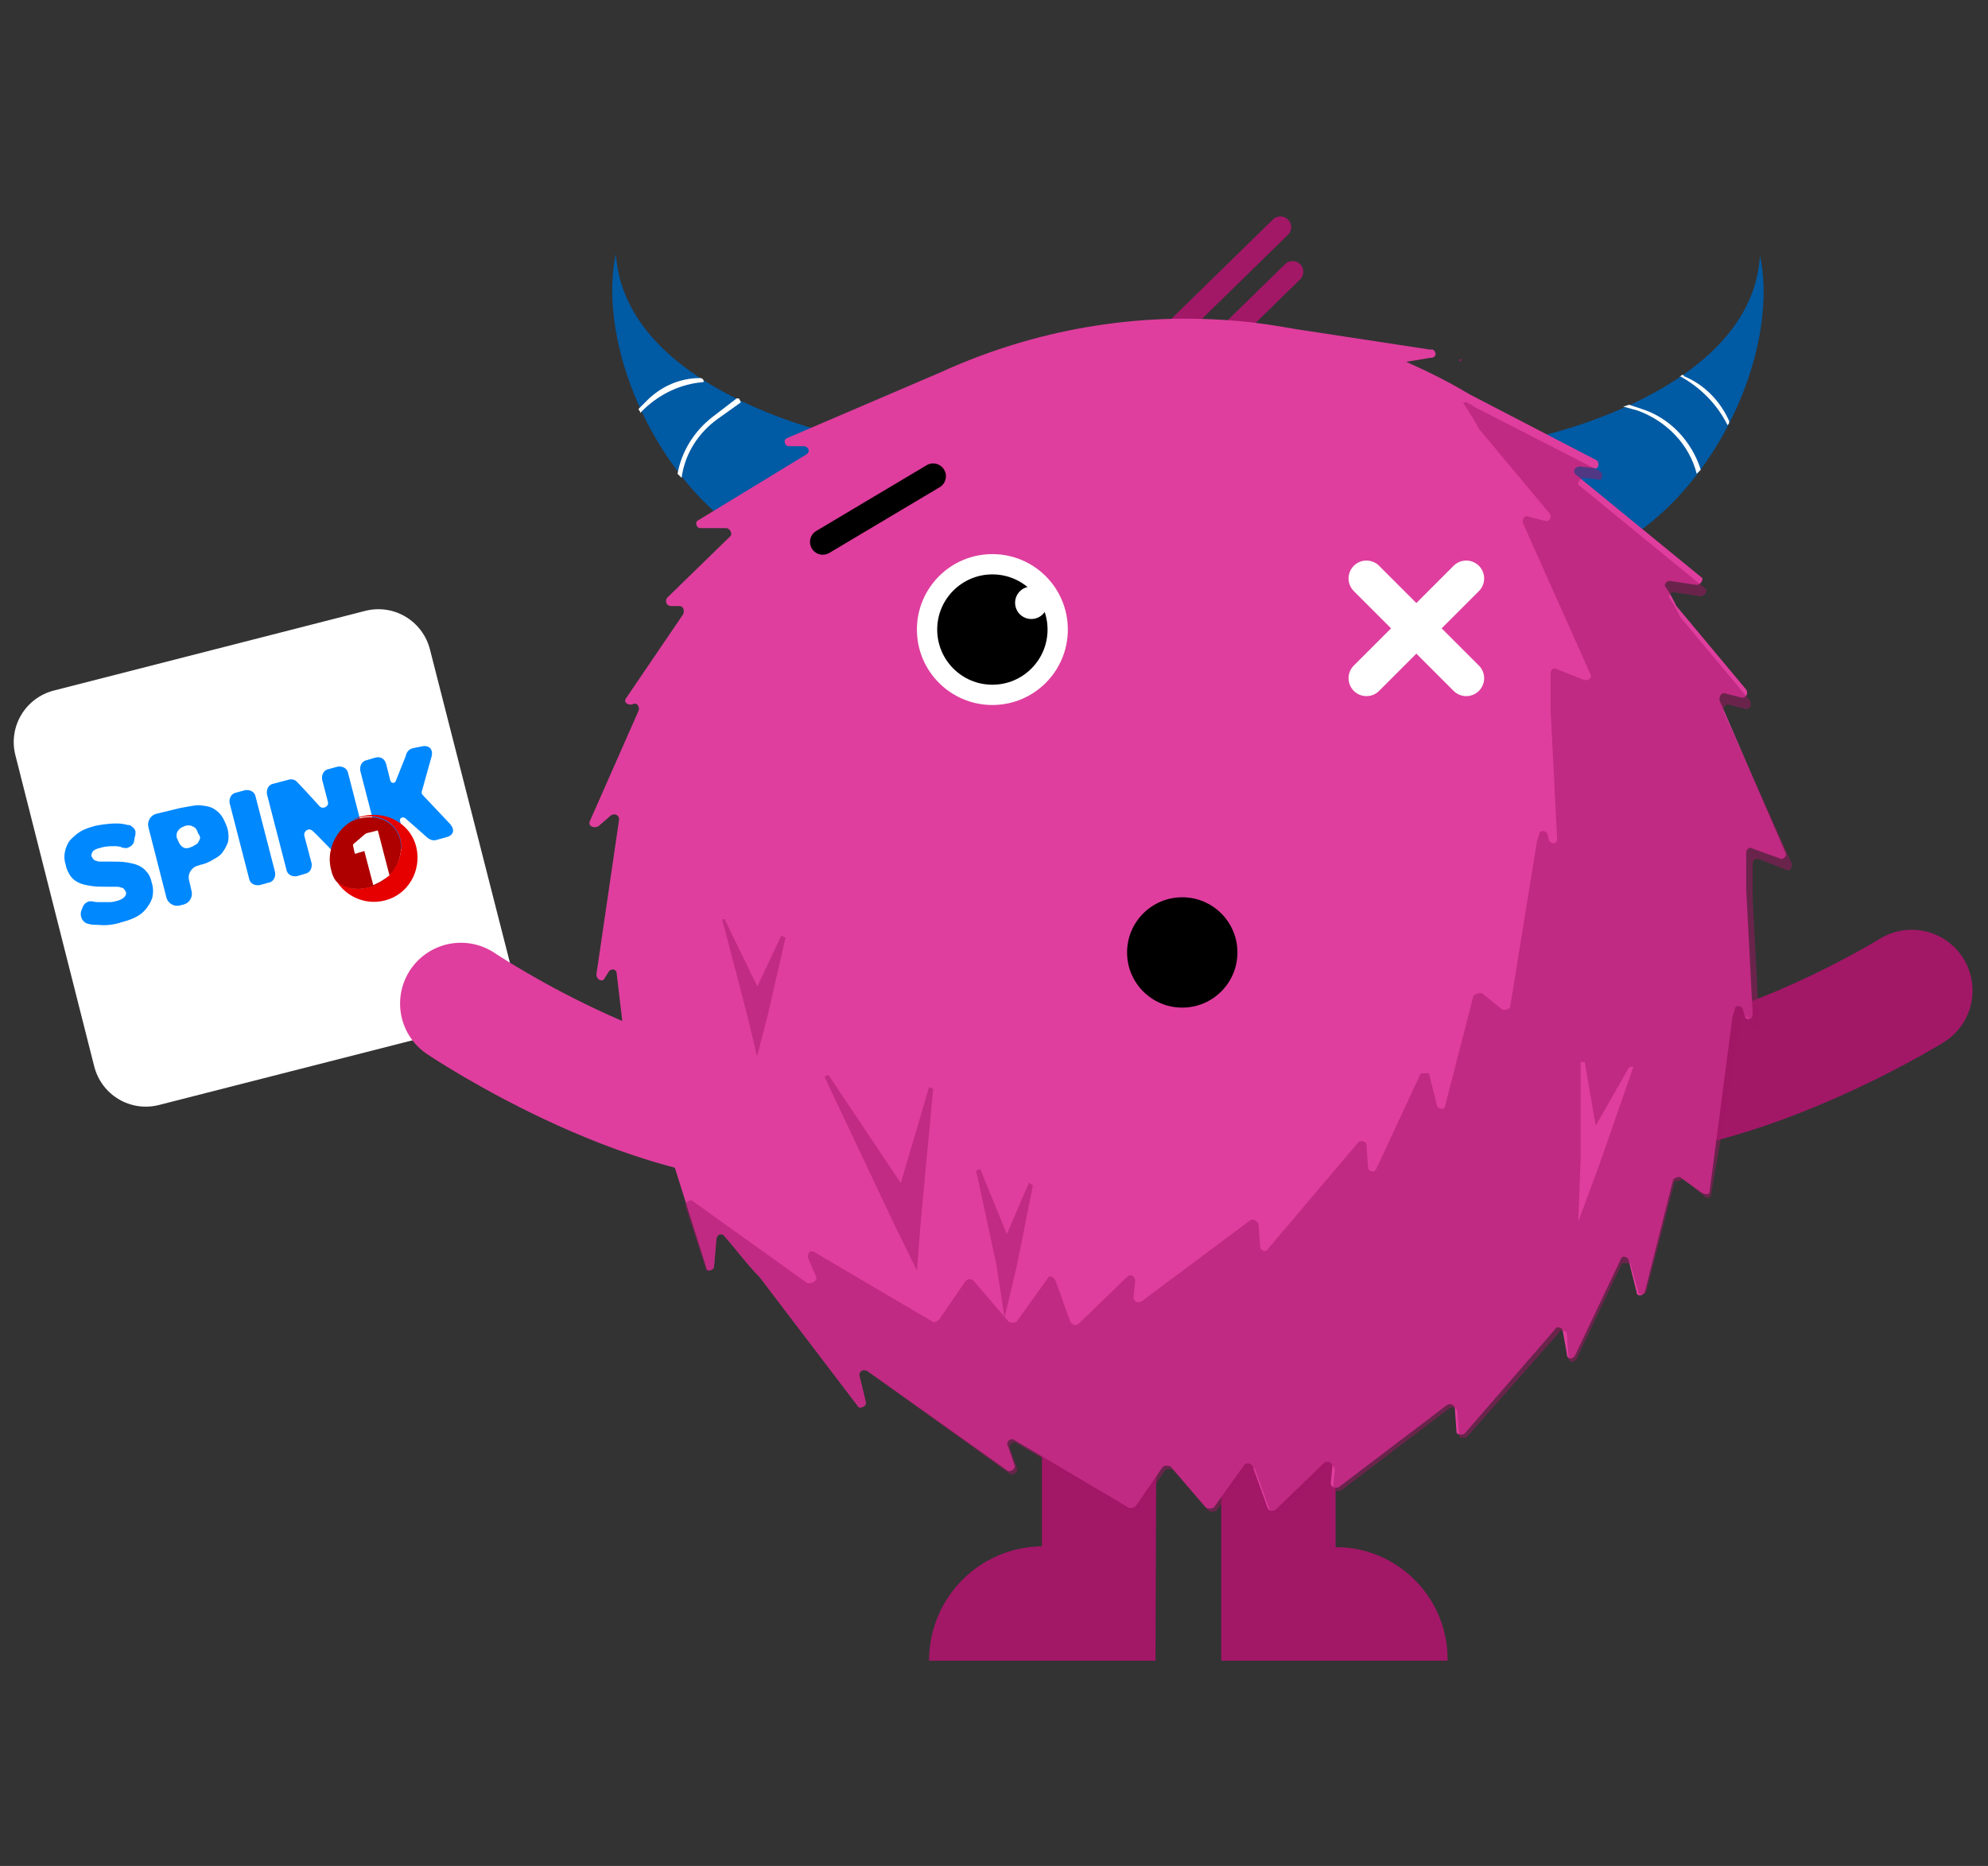 <?xml version="1.0" encoding="utf-8"?>
<!-- Generator: Adobe Illustrator 22.0.1, SVG Export Plug-In . SVG Version: 6.00 Build 0)  -->
<svg version="1.1" id="Layer_1" xmlns="http://www.w3.org/2000/svg" xmlns:xlink="http://www.w3.org/1999/xlink" x="0px" y="0px"
	 width="245px" height="230px" viewBox="0 0 245 230" style="enable-background:new 0 0 245 230;" xml:space="preserve">
<rect x="0" y="0" width="245" height="230" fill="#333333" stroke="none"/>
<style type="text/css">
	.st0{fill:#FFFFFF;}
	.st1{fill:#0088FF;}
	.st2{fill:#E60000;}
	.st3{fill:#AF0000;}
	.st4{fill:none;}
	.st5{fill:none;stroke:#A31767;stroke-width:2.64;stroke-linecap:round;stroke-linejoin:round;}
	.st6{fill:#005AA4;}
	.st7{fill:none;stroke:#DF3E9E;stroke-width:14.99;stroke-linecap:round;stroke-linejoin:round;}
	.st8{fill:none;stroke:#A31767;stroke-width:14.99;stroke-linecap:round;stroke-linejoin:round;}
	.st9{fill:#A31767;}
	.st10{fill:#DF3E9E;}
	.st11{opacity:0.5;fill:#A31767;enable-background:new    ;}
	.st12{opacity:0.5;}
	.st13{fill:none;stroke:#FFFFFF;stroke-width:4.41;stroke-linecap:round;stroke-linejoin:round;}
	.st14{fill:none;stroke:#000000;stroke-width:3.15;stroke-linecap:round;stroke-linejoin:round;}
</style>
<g>
	<path class="st0" d="M58,126.4l-38.4,9.8c-3.5,0.9-7.1-1.2-8-4.8L1.9,93.1c-0.9-3.5,1.2-7.1,4.8-8L45,75.3c3.5-0.9,7.1,1.2,8,4.8
		l9.8,38.4C63.7,121.9,61.6,125.5,58,126.4z"/>
	<g>
		<g>
			<path class="st1" d="M30.2,97.4l-1.1,0.3c-0.6,0.1-0.9,0.7-0.8,1.3l2.4,9.3c0.1,0.6,0.7,0.9,1.3,0.8l1.1-0.3
				c0.6-0.1,0.9-0.7,0.8-1.3l-2.4-9.3C31.4,97.6,30.8,97.3,30.2,97.4z"/>
			<path class="st1" d="M55.5,101.6L52.1,98c-0.1-0.1-0.2-0.3-0.1-0.5l1.2-4.3c0.1-0.4,0-0.8-0.2-1c-0.2-0.2-0.6-0.3-1-0.2L51,92.2
				c-0.6,0.1-0.9,0.5-1,1l-1.2,3c-0.1,0.4-0.6,0.4-0.7,0l-0.5-2c-0.2-0.7-0.7-1-1.4-0.8l-1,0.3c-0.6,0.1-0.9,0.7-0.8,1.3l2.4,9.3
				c0.1,0.6,0.7,0.9,1.3,0.8l1-0.3c0.7-0.2,1-0.7,0.8-1.4l-0.6-2.2c-0.1-0.4,0.4-0.6,0.7-0.3l2.5,2.2c0.4,0.4,0.9,0.6,1.4,0.4
				l1.1-0.3c0.4-0.1,0.7-0.3,0.8-0.6C55.9,102.3,55.8,102,55.5,101.6z"/>
			<path class="st1" d="M18.1,107.5c-0.3-0.4-0.6-0.6-1-0.8c-0.4-0.2-0.9-0.3-1.5-0.4c-0.6-0.1-1.3-0.1-2.1-0.1c-0.4,0-0.7,0-1,0
				c-0.3,0-0.5,0-0.6-0.1c-0.2,0-0.3-0.1-0.4-0.2c-0.1-0.1-0.1-0.2-0.2-0.3c-0.1-0.2,0-0.4,0.1-0.6c0.1-0.2,0.5-0.4,1-0.5
				c0.6-0.2,1.2-0.2,1.7-0.2c0,0,0.1,0,0.1,0c0.4,0,0.8,0.1,0.9,0.2c0,0,0,0,0,0c0.1,0,0.1,0,0.1,0l0,0c0.2,0,0.4,0.1,0.5,0
				c0.4-0.1,0.7-0.4,0.8-0.7l0.1-0.6c0,0,0,0,0,0c0.1-0.2,0.1-0.5,0.1-0.7c-0.1-0.4-0.4-0.6-0.7-0.8c0,0,0,0,0,0c0,0-0.1,0-0.1,0
				c0,0-0.1,0-0.1,0c-0.4-0.1-0.9-0.2-1.4-0.2c-0.8,0-1.7,0.1-2.7,0.3c-0.7,0.2-1.3,0.4-1.8,0.7c-0.5,0.3-0.9,0.7-1.3,1.1
				c-0.3,0.4-0.5,0.9-0.6,1.4c-0.1,0.5-0.1,1,0.1,1.6c0.1,0.6,0.4,1.1,0.6,1.4c0.3,0.4,0.6,0.6,1,0.8c0.4,0.2,0.9,0.3,1.5,0.4
				c0.6,0.1,1.2,0.1,2,0.1c0.4,0,0.8,0,1,0c0.3,0,0.5,0,0.7,0.1c0.2,0,0.3,0.1,0.4,0.2c0.1,0.1,0.1,0.2,0.2,0.3
				c0.1,0.3,0,0.5-0.2,0.7c-0.2,0.2-0.6,0.4-1.1,0.5c-0.3,0.1-0.6,0.1-0.9,0.1c-0.3,0-0.7,0-1,0c-0.3,0-0.6,0-0.9-0.1c0,0,0,0,0,0
				c0,0,0,0,0,0c0,0,0,0,0,0c-0.1,0-0.3,0-0.4,0c-0.4,0.1-0.7,0.4-0.8,0.7c0,0,0,0,0,0l-0.2,0.5c-0.2,0.7,0.2,1.5,1,1.6
				c0.3,0.1,0.7,0.1,1.1,0.1c0.9,0.1,1.9,0,2.8-0.3c0.7-0.2,1.4-0.4,1.9-0.7c0.6-0.3,1-0.7,1.3-1.1c0.3-0.4,0.6-0.9,0.7-1.4
				c0.1-0.5,0.1-1.1-0.1-1.7C18.6,108.3,18.4,107.8,18.1,107.5"/>
			<path class="st1" d="M27,100.2c-0.4-0.4-0.9-0.7-1.4-0.8c-0.5-0.1-1.1-0.2-1.7-0.1c-0.6,0.1-1.2,0.2-1.7,0.3l-2.9,0.7
				c-0.8,0.2-1.2,1-1,1.7l2.2,8.6c0.2,0.8,1,1.2,1.7,1l0.4-0.1c0.8-0.2,1.2-1,1-1.7l-0.3-1.3c-0.2-0.8,0.3-1.6,1.1-1.8l0.3-0.1
				c0.5-0.1,1-0.3,1.5-0.6s0.9-0.5,1.2-0.9c0.3-0.4,0.5-0.8,0.7-1.3c0.1-0.5,0.1-1.1-0.1-1.8C27.7,101.2,27.4,100.6,27,100.2
				 M24.6,103.5c-0.1,0.2-0.2,0.4-0.3,0.5c-0.2,0.1-0.3,0.2-0.5,0.3c-0.4,0.2-0.9,0.4-1.3,0.1c-0.3-0.2-0.5-0.6-0.6-0.9l-0.1-0.2
				c-0.2-0.6,0.2-1.2,0.8-1.4l0.2-0.1c0.4-0.1,0.7-0.1,1,0.1c0.3,0.1,0.5,0.4,0.6,0.8C24.7,103.1,24.7,103.3,24.6,103.5"/>
			<path class="st1" d="M42.3,106.2c0.2,0.1,0.5,0.2,0.8,0.1l1.4-0.4c0.6-0.1,0.9-0.7,0.8-1.3l-2.4-9.3c-0.1-0.6-0.7-0.9-1.3-0.8
				l-1.1,0.3c-0.6,0.1-0.9,0.7-0.8,1.3l0.7,2.7c0.2,0.6-0.6,1-1,0.6c0,0-2.8-3.1-3-3.2s-0.5-0.2-0.8-0.1l-1.9,0.5
				c-0.6,0.1-0.9,0.7-0.8,1.3l2.4,9.3c0.1,0.6,0.7,0.9,1.3,0.8l1-0.3c0.6-0.1,0.9-0.7,0.8-1.3l-0.9-3.4c-0.1-0.6,0.6-1,1-0.6
				C38.6,102.4,42.1,106.1,42.3,106.2z"/>
		</g>
		<g>
			<g>
				<path class="st2" d="M44.7,100.6c-0.6,0.1-1.1,0.4-1.5,0.6c2-1,4.3-0.7,5.5,0.9c1.4,1.8,0.8,4.6-1.4,6.3
					c-1.9,1.5-4.4,1.5-5.9,0.1c1.2,2,3.6,3.1,6,2.5c2.9-0.7,4.6-3.7,3.9-6.6S47.6,99.9,44.7,100.6z"/>
				<path class="st3" d="M47.3,108.5c2.1-1.6,2.8-4.4,1.4-6.3c-1.2-1.6-3.5-1.9-5.5-0.9c-1.9,1.2-3,3.6-2.4,5.9
					c0.1,0.5,0.3,1,0.6,1.4C42.9,109.9,45.4,109.9,47.3,108.5z"/>
				<g>
					<path class="st0" d="M48,107.9l-1.4-5.4c0-0.1-0.1-0.2-0.2-0.1l-1.2,0.3c-0.1,0-0.1,0.1-0.2,0.1l-1.4,1.2
						c-0.1,0.1-0.1,0.1-0.1,0.2l0.2,0.9c0,0.1,0.1,0.2,0.2,0.1l1-0.3l1.1,4.2c0.4-0.2,0.9-0.4,1.3-0.7
						C47.5,108.3,47.7,108.1,48,107.9z"/>
					<path class="st4" d="M46.4,110l1.8-0.4c0.1,0,0.2-0.1,0.1-0.2l-0.4-1.4c-0.2,0.2-0.4,0.4-0.7,0.6c-0.4,0.3-0.8,0.6-1.3,0.7
						l0.2,0.7C46.2,110,46.3,110,46.4,110z"/>
				</g>
			</g>
		</g>
	</g>
</g>
<title>Sms_Modul_Desktop</title>
<line class="st5" x1="144.2" y1="41.3" x2="157.8" y2="28"/>
<line class="st5" x1="145.7" y1="46.8" x2="159.3" y2="33.5"/>
<path class="st6" d="M103.6,53.7c0,0-26.6-5.5-27.7-22.4c-2.8,13.1,7.8,34.8,24.4,38.3L103.6,53.7z"/>
<path class="st0" d="M90.8,49.1l-3,2.3c-2.2,1.7-3.8,4.2-4.3,7l0,0l0.5,0.5l0,0c0.4-3,2.1-5.6,4.5-7.3l2.8-2
	C91.1,49.1,91.1,49.1,90.8,49.1z"/>
<path class="st0" d="M86.3,46.6L86.3,46.6c-2.5,0-4.8,1-6.6,2.8l-1,1c0,0.2,0.2,0.2,0.2,0.5l0.5-0.5c2-1.9,4.6-3.1,7.3-3.3l0,0
	C86.8,46.8,86.5,46.6,86.3,46.6z"/>
<path class="st6" d="M189.2,53.9c0,0,26.7-5.5,27.7-22.4c2.8,13.1-7.8,34.8-24.4,38.3L189.2,53.9z"/>
<path class="st0" d="M212.9,52.4c0.2-0.2,0.2-0.2,0.2-0.5l0,0c-1.1-2.5-3.1-4.5-5.5-5.5l-0.2-0.2c-0.2,0-0.2,0.2-0.5,0.2h0.2
	C209.6,47.8,211.6,49.8,212.9,52.4L212.9,52.4z"/>
<path class="st0" d="M209.1,58.4l0.5-0.5l0,0c-1.1-3.5-3.8-6.4-7.3-7.5l-1.5-0.5c-0.2,0-0.5,0.2-0.8,0.2l1.8,0.5
	C205.4,51.9,208.2,54.8,209.1,58.4z"/>
<path class="st7" d="M56.8,123.7c0,0,25.4,17.1,44.1,14.3"/>
<path class="st8" d="M235.6,122.1c0,0-25.9,16.1-44.6,12.6"/>
<path class="st9" d="M142.4,204.7h-27.9v-0.2c0.1-7.6,6.2-13.8,13.9-13.9l0,0v-13.8h14.1L142.4,204.7z"/>
<path class="st9" d="M178.4,204.7h-27.9v-27.9h14.1v13.9l0,0C172.3,190.7,178.5,197,178.4,204.7L178.4,204.7z"/>
<path class="st10" d="M72.7,101.2l6-13.6c0.1-0.3,0-0.6-0.2-0.8c-0.2-0.1-0.4-0.1-0.5,0l0,0c-0.5,0.2-1.3-0.2-0.8-0.8l7-10.3
	c0.2-0.5,0-1-0.5-1h-1c-0.5,0-0.8-0.5-0.5-1l7.8-7.6c0.3-0.2,0-1-0.5-1h-3.2c-0.3,0-0.5-0.3-0.5-0.6c0-0.2,0.1-0.3,0.3-0.4L99.4,56
	c0.3-0.2,0.3-0.5,0.2-0.7c-0.1-0.2-0.3-0.2-0.4-0.3h-2c-0.3,0-0.5-0.3-0.5-0.6c0-0.2,0.1-0.3,0.3-0.4l18.9-8.1l0,0
	c11.6-5.3,24.3-7.5,37-6.3l0,0c2.3,0.2,4.7,0.6,7,1l16.4,2.5c0.3-0.1,0.5,0.1,0.6,0.4c0.1,0.3-0.1,0.5-0.4,0.6c-0.1,0-0.1,0-0.2,0
	l-3,0.5l0,0c2.7,1.2,5.3,2.5,7.8,4l15.6,8.1c0.5,0.2,0.3,1.3-0.2,1l-1.8-0.2c-0.5,0-1,0.5-0.5,1l15.4,12.6c0.5,0.2,0,1-0.5,1
	l-3.3-0.5c-0.5,0-0.8,0.5-0.5,0.8c0.5,0.7,0.9,1.5,1.3,2.3l0,0l8.6,10.3c0.3,0.5,0,1-0.5,1l-2-0.5c-0.5-0.2-0.8,0.2-0.8,0.8L220,105
	c0.2,0.3,0.1,0.6-0.2,0.8c-0.2,0.1-0.4,0.1-0.5,0l-3.3-1.2c-0.5-0.3-0.8,0.2-0.8,0.5v4.5L216,125c0,0.8-0.8,0.8-1,0.2l-0.2-0.8
	c-0.2-0.5-1-0.5-1,0c0,0.2-0.3,0.8-0.3,1l0,0l-2.8,21.4c0,0.5-0.5,0.5-1,0.2l-2.5-1.8c-0.2-0.3-0.8,0-1,0.2l-3.5,13.9
	c-0.3,0.5-1,0.5-1,0l-1-4c-0.1-0.3-0.4-0.4-0.6-0.4c-0.2,0-0.3,0.2-0.4,0.4l-5.6,11.8c-0.3,0.5-1,0.5-1-0.2l-0.5-2.8
	c0-0.3-0.3-0.5-0.6-0.5c-0.2,0-0.3,0.1-0.4,0.3l-11.1,12.8c-0.2,0.2-1,0.2-1-0.2l-0.2-2.8c0-0.5-0.5-0.8-1-0.5L165,183.3
	c-0.5,0.2-1,0-1-0.5l0.2-2c0-0.5-0.5-0.8-1-0.5l-6,5.8c-0.3,0.2-0.7,0.2-0.9-0.1c0-0.1-0.1-0.1-0.1-0.2l-1.8-5
	c-0.1-0.3-0.5-0.5-0.8-0.4c-0.1,0-0.1,0.1-0.2,0.1l-3.8,5.3c-0.3,0.2-0.7,0.2-1,0l-4.3-5c-0.3-0.2-0.7-0.2-1,0l-3.3,4.8
	c-0.2,0.2-0.5,0.3-0.8,0.3l-14.2-8.4c-0.3-0.2-0.6-0.1-0.8,0.2c-0.1,0.2-0.1,0.4,0,0.5l0.8,2.3c0.3,0.5-0.5,1-0.8,0.8L106.9,169
	c-0.5-0.3-1,0-1,0.5l0.8,3.3c0.2,0.5-0.8,1-1,0.5l-12.1-15.9l0,0c-1.5-1.5-2.8-3.3-4.3-5c-0.2-0.3-0.5-0.3-0.7-0.2s-0.2,0.3-0.3,0.4
	l-0.3,3.5c0,0.5-1,0.8-1,0l-5.8-18.4c0-0.2,0-0.2-0.2-0.5v0.2l-1.5,4c-0.2,0.5-1,0.5-1-0.2L76,120c0-0.3-0.2-0.5-0.5-0.5
	c-0.2,0-0.4,0.1-0.5,0.3l-0.5,0.8c-0.2,0.5-1,0.2-1-0.5l2.8-19.1c0-0.5-0.5-0.8-1-0.5l-1.5,1.3C73.2,102.2,72.4,101.8,72.7,101.2z"
	/>
<polygon class="st9" points="179.9,44.3 180.2,44.3 179.9,44.6 "/>
<path class="st11" d="M100.6,157.4l-1-2.3c-0.1-0.3,0-0.6,0.2-0.8c0.2-0.1,0.4-0.1,0.5,0l14.6,8.6c0.2,0.2,0.5,0,0.8-0.2l3.3-4.8
	c0.3-0.3,0.7-0.3,1,0l4.3,5c0.3,0.2,0.7,0.2,1,0l3.8-5.3c0.2-0.5,0.8-0.2,1,0.3l1.8,5c0.1,0.3,0.5,0.5,0.8,0.4
	c0.1,0,0.1-0.1,0.2-0.1l6-5.8c0.5-0.5,1,0,1,0.5l-0.2,2c0,0.5,0.5,0.8,1,0.5l13.4-10c0.2-0.2,0.8,0,1,0.5l0.2,2.8
	c0,0.3,0.3,0.5,0.6,0.5c0.2,0,0.3-0.1,0.4-0.3l11.1-13.1c0.2-0.2,1-0.2,1,0.3l0.2,2.8c0,0.3,0.3,0.5,0.6,0.5c0.2,0,0.3-0.1,0.4-0.3
	l5.5-11.8h1l1,4c0.2,0.5,1,0.5,1,0l3.5-13.6c0.3-0.2,0.6-0.3,1-0.3l2.5,2c0.2,0.2,0.8,0,1-0.2l3.3-20.4l0,0c0-0.2,0.3-0.8,0.3-1
	c0-0.5,0.8-0.5,1,0l0.2,0.8c0.3,0.5,1,0.5,1-0.2l-0.8-15.9V83c0-0.5,0.5-0.8,0.8-0.5l3.3,1.3c0.3,0.1,0.6,0,0.8-0.2
	c0.1-0.2,0.1-0.4,0-0.5l-8.3-18.6c-0.1-0.3,0-0.6,0.2-0.8c0.2-0.1,0.4-0.1,0.5,0l2,0.5c0.5,0.2,1-0.5,0.5-1l-8.6-10.3l0,0
	c-0.6-1.1-1.3-2.2-2-3.3h0.5c0.2,0.2,0.5,0.2,0.8,0.5l15.6,8c0.5,0.3,0.2,1.3-0.2,1l-1.8-0.2c-0.5,0-1,0.8-0.5,1l15.4,12.6
	c0.5,0.2,0,1-0.5,1l-3.3-0.5c-0.5,0-0.8,0.5-0.5,0.8c0.5,0.7,0.9,1.5,1.3,2.3l0,0l8.6,10.3c0.2,0.5,0,1-0.5,1l-2-0.5
	c-0.5-0.2-0.8,0.2-0.8,0.8l8.4,18.7c0.1,0.3,0,0.6-0.2,0.8c-0.2,0.1-0.4,0.1-0.5,0l-3.3-1.3c-0.3-0.1-0.6,0-0.7,0.2
	c0,0.1-0.1,0.2-0.1,0.3v4.5l0.8,15.4c0,0.8-0.8,0.8-1,0.2l-0.2-0.8c-0.2-0.5-1-0.5-1,0c0,0.3-0.2,0.8-0.2,1l0,0l-3.5,20.4
	c0,0.5-0.5,0.8-1,0.2l-2.5-2c-0.3,0.2-0.6,0.3-1,0.3l-3.5,13.6c-0.3,0.5-1,0.5-1,0l-1-3.5h-1l-5.6,11.8c-0.3,0.5-1,0.5-1-0.2
	l-0.2-2.8c0-0.3-0.3-0.5-0.6-0.5c-0.2,0-0.3,0.1-0.4,0.3l-11.3,12.8c-0.2,0.2-1,0.2-1-0.2l-0.2-2.8c0-0.5-0.5-0.8-1-0.5l-13.3,10.1
	c-0.5,0.2-1,0-1-0.5l0.2-2c0-0.5-0.5-0.8-1-0.5l-6,5.8c-0.3,0.2-0.7,0.2-0.9-0.1c0-0.1-0.1-0.1-0.1-0.2l-1.8-5
	c-0.1-0.3-0.5-0.5-0.8-0.4c-0.1,0-0.1,0.1-0.2,0.1l-3.8,5.3c-0.3,0.2-0.7,0.2-1,0l-4.3-5c-0.3-0.2-0.7-0.2-1,0l-3.3,4.8
	c-0.2,0.2-0.5,0.3-0.8,0.3l-14.2-8.4c-0.3-0.2-0.6-0.1-0.8,0.2c-0.1,0.2-0.1,0.4,0,0.5l0.8,2.3c0.3,0.5-0.5,1-0.8,0.8L106.9,169
	c-0.5-0.3-1,0-1,0.5l0.8,3.3c0.2,0.5-0.8,1-1,0.5l-12.1-15.9l0,0c-1.5-1.5-2.8-3.3-4.3-5c-0.2-0.3-0.5-0.3-0.7-0.2s-0.2,0.3-0.3,0.4
	l-0.3,3.5c0,0.5-1,0.8-1,0.3l-2.5-7.6c-0.2-0.5,0.5-1,0.8-0.8l14.1,10.1c0.4,0.2,1,0,1.2-0.4C100.6,157.6,100.6,157.5,100.6,157.4z"
	/>
<g class="st12">
	<polygon class="st9" points="89.3,113.3 94.6,124.2 92.1,124.2 96.3,115.3 96.8,115.6 94.6,125.2 93.3,130.2 92.1,125.2 89,113.3 	
		"/>
</g>
<polygon class="st10" points="195.3,130.9 197.3,142.5 194.8,142 200.8,131.5 201.3,131.5 197.3,143 194.5,150.6 194.8,142.8 
	194.8,130.9 "/>
<g class="st12">
	<polygon class="st9" points="127.3,146.1 125.3,156.1 123.8,162.4 122.8,155.9 120.3,144.3 120.8,144.1 125.3,155.1 122.8,155.1 
		126.8,145.8 	"/>
</g>
<g class="st12">
	<polygon class="st9" points="102.1,132.5 113.2,149.1 109.9,149.6 114.5,134 115,134.2 113.5,150.3 113,156.6 110.2,150.9 
		101.6,132.7 	"/>
</g>
<circle class="st0" cx="122.3" cy="77.6" r="9.3"/>
<circle cx="122.3" cy="77.6" r="6.8"/>
<circle class="st0" cx="127.1" cy="74.3" r="2"/>
<line class="st13" x1="168.4" y1="71.3" x2="180.7" y2="83.6"/>
<line class="st13" x1="180.7" y1="71.3" x2="168.4" y2="83.6"/>
<line class="st14" x1="115" y1="58.7" x2="101.4" y2="66.8"/>
<circle cx="145.7" cy="117.4" r="6.8"/>
</svg>
